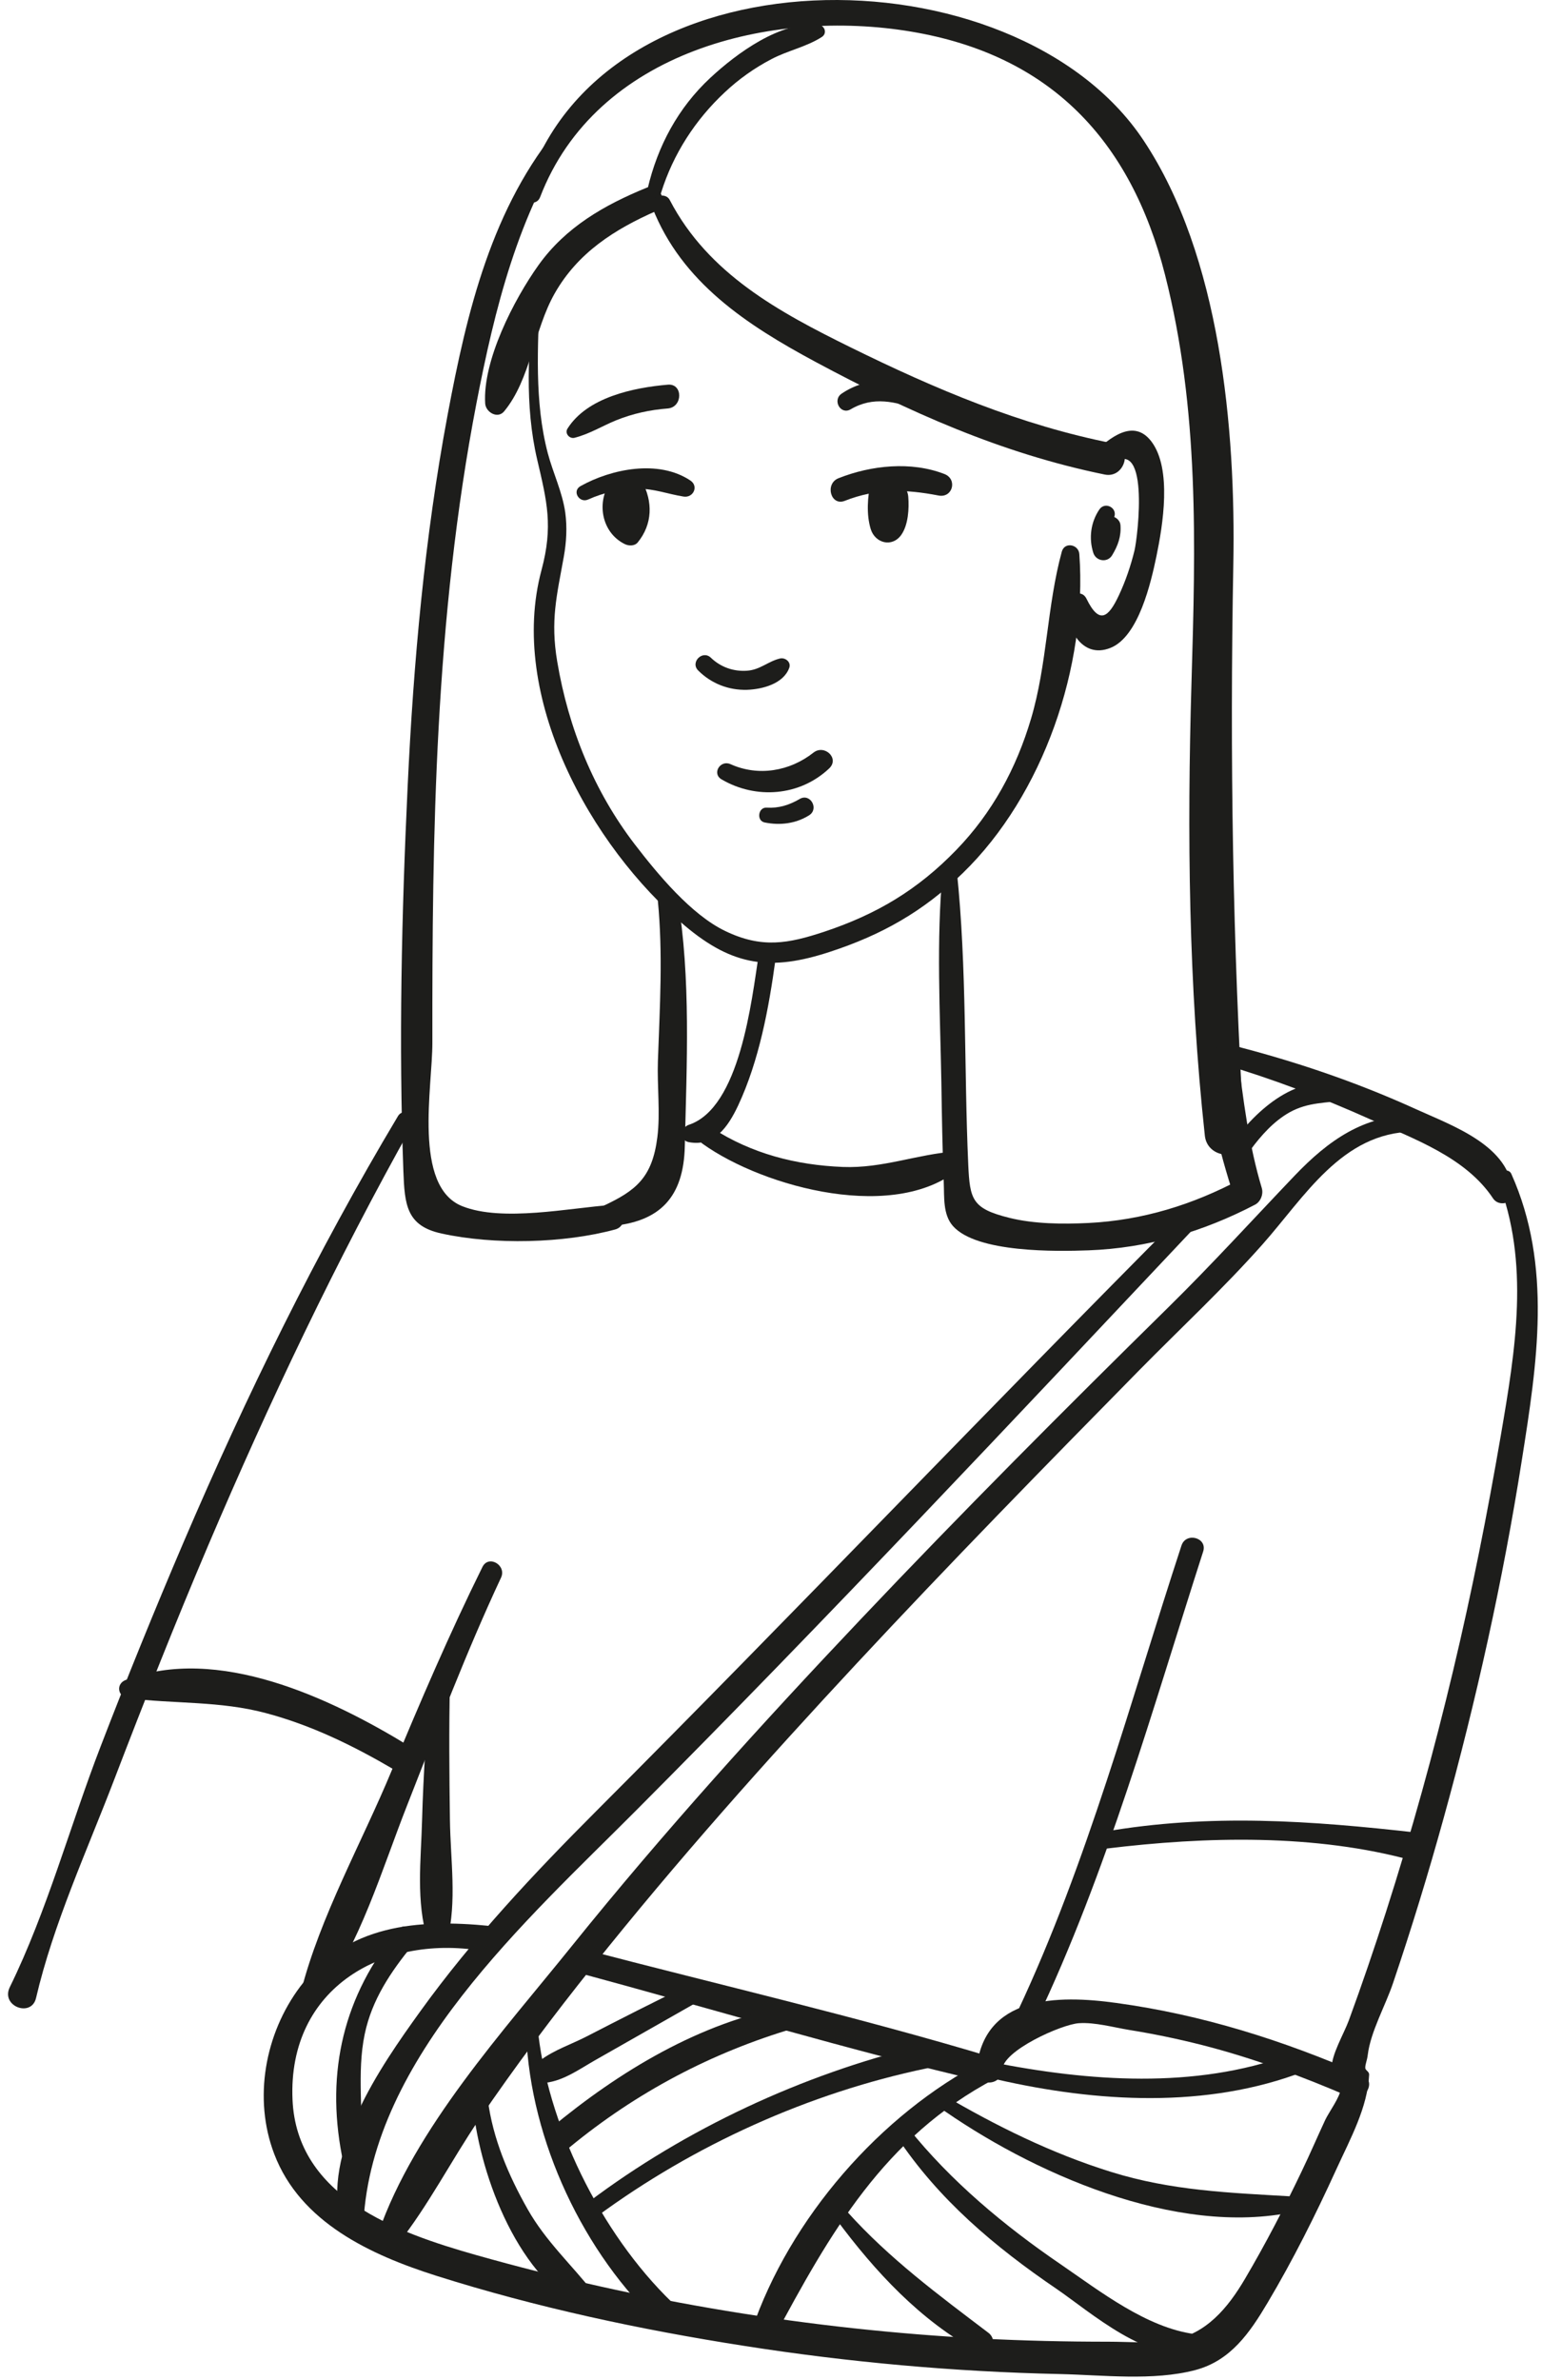<?xml version="1.0" encoding="UTF-8"?> <svg xmlns="http://www.w3.org/2000/svg" width="129" height="199" viewBox="0 0 129 199" fill="none"> <path d="M49.209 41.768C50.517 41.175 51.922 40.887 53.362 40.869C54.724 40.86 55.867 41.314 57.185 41.524C57.996 41.654 58.476 40.66 57.752 40.18C55.099 38.408 51.154 39.202 48.563 40.651C47.821 41.07 48.467 42.108 49.209 41.768Z" fill="#1D1D1B"></path> <path d="M51.166 40.178C49.848 41.871 50.276 44.524 52.274 45.502C52.597 45.659 53.086 45.676 53.348 45.362C54.596 43.835 54.63 41.95 53.705 40.248C53.47 39.821 52.999 39.698 52.553 39.777C51.018 40.047 49.726 42.761 51.489 43.617C51.899 43.817 52.51 43.678 52.615 43.154C52.745 42.465 52.615 41.95 53.33 41.627C52.92 41.575 52.51 41.522 52.1 41.47C52.728 42.151 52.641 43.39 52.1 44.097C52.458 44.053 52.815 44.001 53.173 43.957C52.082 43.46 51.759 42.124 52.466 41.164C53.025 40.431 51.742 39.437 51.166 40.178Z" fill="#1D1D1B"></path> <path d="M70.668 41.882C73.33 40.834 75.747 40.904 78.514 41.436C79.7 41.663 80.119 40.075 79.011 39.639C76.219 38.557 72.885 38.906 70.153 39.988C68.984 40.442 69.49 42.344 70.668 41.882Z" fill="#1D1D1B"></path> <path d="M72.851 40.301C72.572 41.523 72.467 43.024 72.843 44.246C73.209 45.424 74.632 45.808 75.399 44.726C75.984 43.897 76.063 42.526 75.984 41.54C75.879 40.214 73.977 39.001 72.904 40.135C72.598 40.458 72.633 40.895 72.904 41.218C73.078 41.418 73.261 41.532 73.514 41.61C73.663 41.654 73.942 41.619 74.064 41.715C74.23 41.846 74.012 41.505 74.09 41.837C74.117 41.968 74.082 42.151 74.082 42.273C74.073 42.579 74.073 42.902 74.029 43.207C74.003 43.364 73.96 43.513 73.916 43.661C73.89 43.757 74.256 43.635 73.933 43.591C74.134 43.678 74.344 43.757 74.544 43.844C74.361 43.696 74.344 42.954 74.326 42.657C74.291 42.02 74.309 41.366 74.439 40.738C74.658 39.699 73.087 39.254 72.851 40.301Z" fill="#1D1D1B"></path> <path d="M58.41 56.069C59.501 57.16 60.949 57.727 62.494 57.684C63.785 57.64 65.548 57.178 66.028 55.843C66.203 55.363 65.688 54.961 65.251 55.066C64.257 55.301 63.585 56.017 62.494 56.087C61.359 56.166 60.295 55.79 59.474 55.005C58.776 54.324 57.72 55.38 58.41 56.069Z" fill="#1D1D1B"></path> <path d="M60.362 65.172C63.233 66.857 66.907 66.586 69.368 64.256C70.258 63.41 68.966 62.214 68.05 62.938C66.078 64.492 63.442 64.954 61.104 63.898C60.257 63.523 59.533 64.684 60.362 65.172Z" fill="#1D1D1B"></path> <path d="M63.967 68.776C65.25 69.037 66.568 68.88 67.694 68.174C68.54 67.632 67.781 66.297 66.9 66.812C66.036 67.318 65.154 67.598 64.142 67.537C63.426 67.484 63.261 68.636 63.967 68.776Z" fill="#1D1D1B"></path> <path d="M54.576 17.36C57.028 23.617 62.5 27.186 68.216 30.258C75.974 34.42 83.749 37.911 92.415 39.682C94.116 40.032 94.832 37.414 93.13 37.082C85.337 35.546 78.251 32.535 71.157 29.045C65.17 26.095 59.254 22.901 56.042 16.749C55.641 15.937 54.236 16.496 54.576 17.36Z" fill="#1D1D1B"></path> <path d="M45.18 16.495C49.866 4.278 64.553 0.682 76.238 2.646C87.836 4.592 94.59 11.695 97.461 22.97C100.332 34.245 100.018 45.555 99.678 57.048C99.302 69.657 99.433 82.424 100.795 94.973C101.021 97.033 104.215 97.12 104.084 94.973C103.116 78.969 102.88 63.209 103.177 47.187C103.386 35.886 102.095 21.408 95.672 11.748C84.895 -4.484 50.006 -4.693 43.897 16.137C43.653 16.975 44.883 17.28 45.18 16.495Z" fill="#1D1D1B"></path> <path d="M54.106 15.693C50.555 17.142 47.326 18.992 45.057 22.16C42.989 25.057 40.371 30.153 40.589 33.74C40.633 34.464 41.627 35.066 42.177 34.395C44.394 31.715 44.664 27.596 46.401 24.542C48.338 21.13 51.41 19.175 54.927 17.631C56.018 17.159 55.224 15.24 54.106 15.693Z" fill="#1D1D1B"></path> <path d="M55.311 16.102C56.315 12.882 58.174 10.011 60.635 7.716C61.804 6.616 63.122 5.683 64.544 4.941C65.905 4.225 67.441 3.929 68.742 3.1C69.23 2.794 69.003 2.122 68.462 2.07C65.277 1.782 61.647 4.443 59.43 6.503C56.725 9.016 55.015 12.21 54.177 15.788C53.994 16.53 55.084 16.835 55.311 16.102Z" fill="#1D1D1B"></path> <path d="M78.865 72.835C78.315 78.673 78.647 84.65 78.752 90.515C78.795 93.307 78.839 96.1 78.952 98.892C79.005 100.07 78.865 101.554 79.72 102.523C81.719 104.783 88.447 104.652 91.074 104.556C95.995 104.373 100.655 103.003 105.001 100.734C105.464 100.489 105.708 99.852 105.56 99.355C104.478 95.759 103.98 91.859 103.544 88.141C103.413 87.015 101.642 86.509 101.371 87.844C100.629 91.597 102.087 96.414 103.204 100.001C103.387 99.538 103.579 99.084 103.762 98.622C99.791 100.742 95.576 102.043 91.065 102.269C88.918 102.374 86.51 102.357 84.415 101.833C81.343 101.065 81.134 100.323 81.003 97.409C80.637 89.258 80.898 80.95 80.043 72.835C79.973 72.075 78.935 72.067 78.865 72.835Z" fill="#1D1D1B"></path> <path d="M46.922 10.438C41.137 17.28 39.06 26.076 37.445 34.698C35.525 44.943 34.592 55.354 34.103 65.756C33.597 76.438 33.352 87.241 33.745 97.931C33.85 100.759 34.007 102.513 36.939 103.15C41.311 104.11 47.167 103.979 51.469 102.809C52.577 102.513 52.394 100.68 51.19 100.759C47.664 101.003 42.035 102.207 38.667 100.863C34.531 99.214 36.18 90.889 36.171 87.206C36.162 78.41 36.215 69.613 36.695 60.834C37.192 51.741 38.135 42.648 39.862 33.703C41.364 25.928 43.353 17.795 47.873 11.171C48.249 10.613 47.359 9.915 46.922 10.438Z" fill="#1D1D1B"></path> <path d="M55.029 75.268C55.474 79.789 55.195 84.231 55.038 88.751C54.968 90.802 55.247 93.062 54.994 95.087C54.567 98.49 53.197 99.563 50.456 100.846C49.645 101.23 50.038 102.6 50.919 102.539C55.256 102.234 57.193 100.061 57.289 95.855C57.446 89.03 57.813 81.787 56.678 75.033C56.521 74.125 54.933 74.326 55.029 75.268Z" fill="#1D1D1B"></path> <path d="M55.87 32.168C52.999 32.412 49.124 33.224 47.475 35.842C47.222 36.235 47.641 36.715 48.06 36.61C49.308 36.296 50.372 35.624 51.55 35.144C52.938 34.585 54.378 34.271 55.861 34.158C57.136 34.053 57.144 32.054 55.87 32.168Z" fill="#1D1D1B"></path> <path d="M71.166 34.227C73.069 33.11 74.892 33.59 76.847 34.262C77.441 34.462 77.728 33.703 77.406 33.302C75.713 31.225 72.431 31.53 70.407 32.918C69.613 33.459 70.32 34.724 71.166 34.227Z" fill="#1D1D1B"></path> <path d="M44.689 24.523C44.2 29.122 43.877 33.896 44.942 38.442C45.762 41.942 46.286 44.001 45.3 47.675C42.472 58.208 49.375 70.739 57.299 77.415C61.348 80.827 64.524 81.203 69.42 79.597C73.757 78.183 77.23 76.22 80.529 73.026C87.292 66.472 90.975 55.695 90.294 46.331C90.233 45.52 89.063 45.284 88.828 46.13C87.58 50.694 87.615 55.52 86.254 60.102C85.023 64.247 83.016 67.964 79.996 71.08C76.768 74.413 73.338 76.455 68.957 77.913C65.947 78.907 63.739 79.335 60.667 77.852C57.813 76.481 55.012 73.087 53.119 70.626C49.68 66.149 47.551 60.887 46.617 55.328C46.033 51.881 46.582 49.804 47.167 46.549C47.385 45.328 47.455 44.106 47.289 42.867C47.045 41.148 46.277 39.585 45.832 37.919C44.689 33.59 44.994 28.948 45.16 24.523C45.169 24.209 44.715 24.227 44.689 24.523Z" fill="#1D1D1B"></path> <path d="M92.659 39.079C96.298 35.806 95.172 44.952 94.911 46.025C94.597 47.317 94.16 48.599 93.593 49.804C92.738 51.619 91.97 52.282 90.888 50.057C90.486 49.228 89.317 49.699 89.265 50.493C89.151 52.465 90.469 55.153 92.904 54.176C95.26 53.233 96.29 48.687 96.743 46.523C97.276 43.948 98.061 39.236 96.333 36.932C94.815 34.916 92.79 36.67 91.464 37.883C90.678 38.625 91.865 39.794 92.659 39.079Z" fill="#1D1D1B"></path> <path d="M91.962 42.614C91.247 43.679 91.072 45.014 91.465 46.236C91.692 46.934 92.643 47.082 93.035 46.437C93.524 45.634 93.812 44.84 93.734 43.897C93.681 43.269 92.713 42.824 92.398 43.539C92.102 44.211 91.866 44.918 91.552 45.573C92.049 45.573 92.538 45.573 93.035 45.573C92.721 44.848 92.809 44.002 93.175 43.321C93.585 42.518 92.46 41.873 91.962 42.614Z" fill="#1D1D1B"></path> <path d="M63.48 79.78C62.878 83.664 61.91 92.661 57.607 94.066C56.962 94.275 56.839 95.357 57.607 95.506C59.745 95.916 60.897 94.249 61.744 92.46C63.515 88.682 64.327 84.266 64.885 80.164C65.007 79.266 63.62 78.855 63.48 79.78Z" fill="#1D1D1B"></path> <path d="M58.79 95.655C63.921 99.32 75.143 102.348 80.467 97.54C80.92 97.13 80.58 96.24 79.943 96.284C76.732 96.51 73.852 97.715 70.51 97.584C66.583 97.427 62.883 96.475 59.566 94.329C58.72 93.788 57.996 95.088 58.79 95.655Z" fill="#1D1D1B"></path> <path d="M102.21 88.961C106.434 90.209 110.596 91.789 114.619 93.595C118.258 95.227 122.63 96.772 124.908 100.219C125.362 100.908 126.583 100.69 126.548 99.774C126.391 95.82 121.513 94.145 118.45 92.749C113.371 90.436 108.083 88.656 102.672 87.303C101.599 87.033 101.154 88.647 102.21 88.961Z" fill="#1D1D1B"></path> <path d="M48.156 164.908C59.579 167.989 70.967 171.444 82.486 174.115C83.167 174.272 83.848 173.801 83.856 173.076C83.856 171.497 88.813 169.272 90.27 169.184C91.588 169.097 93.124 169.525 94.433 169.743C96.501 170.074 98.561 170.502 100.585 171.017C104.818 172.099 108.902 173.617 112.907 175.345C114.146 175.878 115.237 174.054 113.981 173.513C107.331 170.615 100.585 168.477 93.386 167.491C88.464 166.811 82.242 166.854 81.692 173.094C82.146 172.745 82.6 172.396 83.062 172.055C71.735 168.643 60.137 165.973 48.697 162.971C47.44 162.622 46.899 164.568 48.156 164.908Z" fill="#1D1D1B"></path> <path d="M40.982 163.181C42.274 163.181 42.274 161.174 40.982 161.174C39.691 161.174 39.691 163.181 40.982 163.181Z" fill="#1D1D1B"></path> <path d="M125.29 98.683C128.012 105.56 126.773 112.916 125.56 120.002C124.426 126.599 123.125 133.162 121.572 139.672C119.949 146.487 118.081 153.233 115.943 159.9C114.966 162.937 113.936 165.965 112.837 168.958C112.427 170.075 111.353 171.856 111.406 172.99C111.423 173.357 111.851 174.046 111.807 174.316C111.781 174.465 112.165 174.535 112.165 174.639C112.147 175.311 111.179 176.612 110.873 177.257C110.21 178.68 109.59 180.128 108.91 181.542C107.444 184.614 105.873 187.642 104.145 190.574C102.714 193 100.916 195.164 98.054 195.688C96.352 195.993 94.467 195.819 92.748 195.819C89.205 195.819 85.662 195.74 82.128 195.557C67.825 194.806 53.601 192.468 39.812 188.567C33.189 186.691 24.82 183.715 24.471 175.573C24.07 166.175 32.177 161.611 40.685 163.199C42.239 163.487 42.57 161.209 40.973 161.052C34.943 160.45 29.009 160.939 25.117 166.122C22.159 170.058 21.172 175.495 22.944 180.128C25.126 185.853 31.025 188.567 36.496 190.304C44.874 192.956 53.574 194.815 62.257 196.168C70.993 197.538 79.815 198.332 88.655 198.524C92.242 198.603 96.474 199.117 99.991 198.192C102.958 197.407 104.555 195.068 106.047 192.555C108.185 188.96 110.062 185.199 111.798 181.394C112.968 178.837 114.416 176.228 114.538 173.487C114.547 173.217 114.216 173.13 114.216 172.929C114.207 172.597 114.364 172.336 114.425 171.821C114.661 169.892 115.917 167.684 116.537 165.834C118.081 161.27 119.495 156.654 120.778 152.011C123.501 142.176 125.726 132.176 127.314 122.096C128.588 114.033 129.88 105.856 126.433 98.159C126.162 97.549 125.028 98.011 125.29 98.683Z" fill="#1D1D1B"></path> <path d="M33.286 161.391C28.775 166.819 27.247 173.216 28.6 180.241C28.775 181.166 30.049 180.843 30.127 180.031C30.459 176.733 29.822 173.399 30.511 170.101C31.113 167.212 32.693 164.882 34.534 162.631C35.232 161.767 34.011 160.51 33.286 161.391Z" fill="#1D1D1B"></path> <path d="M57.446 166.087C54.636 167.44 51.87 168.853 49.094 170.284C47.847 170.93 46.319 171.436 45.202 172.291C44.53 172.798 44.592 174.307 45.709 174.159C47.175 173.967 48.484 173.025 49.749 172.3C52.585 170.695 55.413 169.071 58.249 167.466C59.148 166.951 58.353 165.642 57.446 166.087Z" fill="#1D1D1B"></path> <path d="M39.518 175.589C39.989 181.453 43.096 190.084 48.654 193.025C49.527 193.487 50.225 192.44 49.658 191.724C47.791 189.351 45.661 187.422 44.143 184.743C42.537 181.916 41.228 178.835 40.809 175.589C40.705 174.786 39.457 174.751 39.518 175.589Z" fill="#1D1D1B"></path> <path d="M44.019 170.144C44.394 179.027 48.801 188.461 55.328 194.499C56.297 195.39 57.745 193.941 56.777 193.051C50.694 187.483 46.017 178.329 45.039 170.144C44.961 169.507 43.984 169.472 44.019 170.144Z" fill="#1D1D1B"></path> <path d="M47.666 179.552C53.242 174.962 59.543 171.637 66.463 169.595C67.65 169.246 67.144 167.544 65.957 167.762C58.522 169.124 51.828 173.199 46.069 177.964C44.952 178.889 46.549 180.468 47.666 179.552Z" fill="#1D1D1B"></path> <path d="M49.941 185.338C58.048 179.369 67.656 175.023 77.508 172.963C78.721 172.71 78.215 170.791 76.993 171.087C67.124 173.47 57.35 178.025 49.243 184.133C48.536 184.666 49.208 185.87 49.941 185.338Z" fill="#1D1D1B"></path> <path d="M82.337 172.317C73.637 176.794 66.054 185.529 62.895 194.832C62.537 195.888 64.169 196.569 64.692 195.591C69.439 186.725 73.96 178.723 83.228 173.836C84.222 173.303 83.341 171.802 82.337 172.317Z" fill="#1D1D1B"></path> <path d="M69.998 185.633C73.192 189.935 76.988 194.046 81.761 196.637C82.817 197.213 83.594 195.756 82.678 195.067C78.524 191.916 74.387 188.862 70.879 184.952C70.46 184.49 69.614 185.118 69.998 185.633Z" fill="#1D1D1B"></path> <path d="M75.033 178.687C78.506 183.923 83.218 187.885 88.385 191.401C91.151 193.286 96.247 197.815 99.93 196.524C100.497 196.323 100.672 195.285 99.93 195.18C95.907 194.639 92.024 191.602 88.751 189.359C84.056 186.157 79.544 182.404 75.984 177.954C75.556 177.421 74.658 178.12 75.033 178.687Z" fill="#1D1D1B"></path> <path d="M78.33 176.044C86.21 181.673 98.366 187.083 108.271 184.954C109.021 184.788 108.803 183.706 108.096 183.671C102.887 183.366 98.008 183.2 92.947 181.62C87.981 180.076 83.322 177.772 78.853 175.145C78.269 174.796 77.789 175.66 78.33 176.044Z" fill="#1D1D1B"></path> <path d="M82.6 173.704C90.934 175.703 100.123 176.41 108.326 173.504C109.373 173.129 108.919 171.444 107.864 171.828C99.966 174.717 91.065 174.054 82.949 172.439C82.138 172.282 81.78 173.512 82.6 173.704Z" fill="#1D1D1B"></path> <path d="M118.222 93.28C114.112 93.219 111.084 95.41 108.335 98.281C104.801 101.981 101.389 105.733 97.732 109.329C89.04 117.881 80.427 126.511 72.041 135.369C63.681 144.191 55.504 153.215 47.877 162.683C42.144 169.813 34.691 177.955 31.654 186.716C31.349 187.597 32.675 188.426 33.278 187.658C35.834 184.438 37.746 180.668 40.058 177.265C43.06 172.849 46.272 168.582 49.605 164.411C56.586 155.658 64.047 147.289 71.675 139.095C79.415 130.778 87.365 122.654 95.332 114.556C98.753 111.083 102.366 107.723 105.604 104.075C109.138 100.096 112.253 94.703 118.222 94.633C119.086 94.615 119.086 93.289 118.222 93.28Z" fill="#1D1D1B"></path> <path d="M99.215 101.212C82.644 117.845 66.456 134.853 49.867 151.46C44.622 156.713 39.508 162.159 35.162 168.189C31.768 172.901 26.881 179.917 28.539 186.105C28.827 187.169 30.354 186.907 30.406 185.852C31.122 172.063 44.072 160.571 53.2 151.408C69.205 135.351 84.747 118.779 100.289 102.286C100.952 101.579 99.905 100.523 99.215 101.212Z" fill="#1D1D1B"></path> <path d="M33.293 93.334C26.452 104.774 20.605 116.712 15.36 128.956C12.943 134.61 10.621 140.318 8.414 146.051C5.866 152.657 3.937 159.813 0.822 166.166C0.036 167.771 2.619 168.731 3.012 167.091C4.461 160.877 7.279 154.76 9.557 148.809C12.07 142.246 14.662 135.71 17.411 129.244C22.525 117.244 28.127 105.429 34.515 94.049C34.96 93.255 33.764 92.557 33.293 93.334Z" fill="#1D1D1B"></path> <path d="M40.361 131.031C37.603 136.608 35.151 142.315 32.769 148.057C30.282 154.061 26.774 160.265 25.177 166.549C24.932 167.517 26.145 167.901 26.686 167.186C30.098 162.674 31.983 156.225 34.06 150.963C36.574 144.566 39 138.161 41.914 131.93C42.403 130.9 40.885 129.984 40.361 131.031Z" fill="#1D1D1B"></path> <path d="M86.674 169.037C92.617 156.566 96.43 142.865 100.654 129.741C101.029 128.58 99.214 128.091 98.839 129.243C94.589 142.202 90.967 155.781 85.156 168.146C84.675 169.167 86.185 170.058 86.674 169.037Z" fill="#1D1D1B"></path> <path d="M92.539 154.585C100.89 153.564 110.062 153.337 118.23 155.598C119.862 156.051 120.324 153.451 118.544 153.25C109.634 152.247 101.257 151.636 92.338 153.18C91.561 153.32 91.736 154.681 92.539 154.585Z" fill="#1D1D1B"></path> <path d="M34.148 145.963C27.646 141.992 18.204 137.524 10.516 140.483C9.67 140.806 9.844 141.905 10.726 142.01C14.609 142.49 18.396 142.228 22.227 143.249C26.049 144.261 29.575 145.989 32.97 147.979C34.27 148.738 35.431 146.74 34.148 145.963Z" fill="#1D1D1B"></path> <path d="M35.956 140.753C35.685 144.566 35.415 148.362 35.31 152.193C35.223 155.509 34.778 159.044 35.782 162.229C36.026 163.005 37.204 163.067 37.422 162.229C38.234 159.017 37.684 155.501 37.64 152.193C37.588 148.38 37.553 144.566 37.64 140.753C37.658 139.662 36.026 139.688 35.956 140.753Z" fill="#1D1D1B"></path> <path d="M104.614 96.152C105.504 94.948 106.543 93.779 107.861 93.028C109.44 92.138 110.976 92.251 112.704 91.981C113.105 91.92 113.175 91.274 112.817 91.1C109.091 89.293 105.33 92.557 103.27 95.358C102.677 96.178 104.03 96.946 104.614 96.152Z" fill="#1D1D1B"></path> </svg> 
